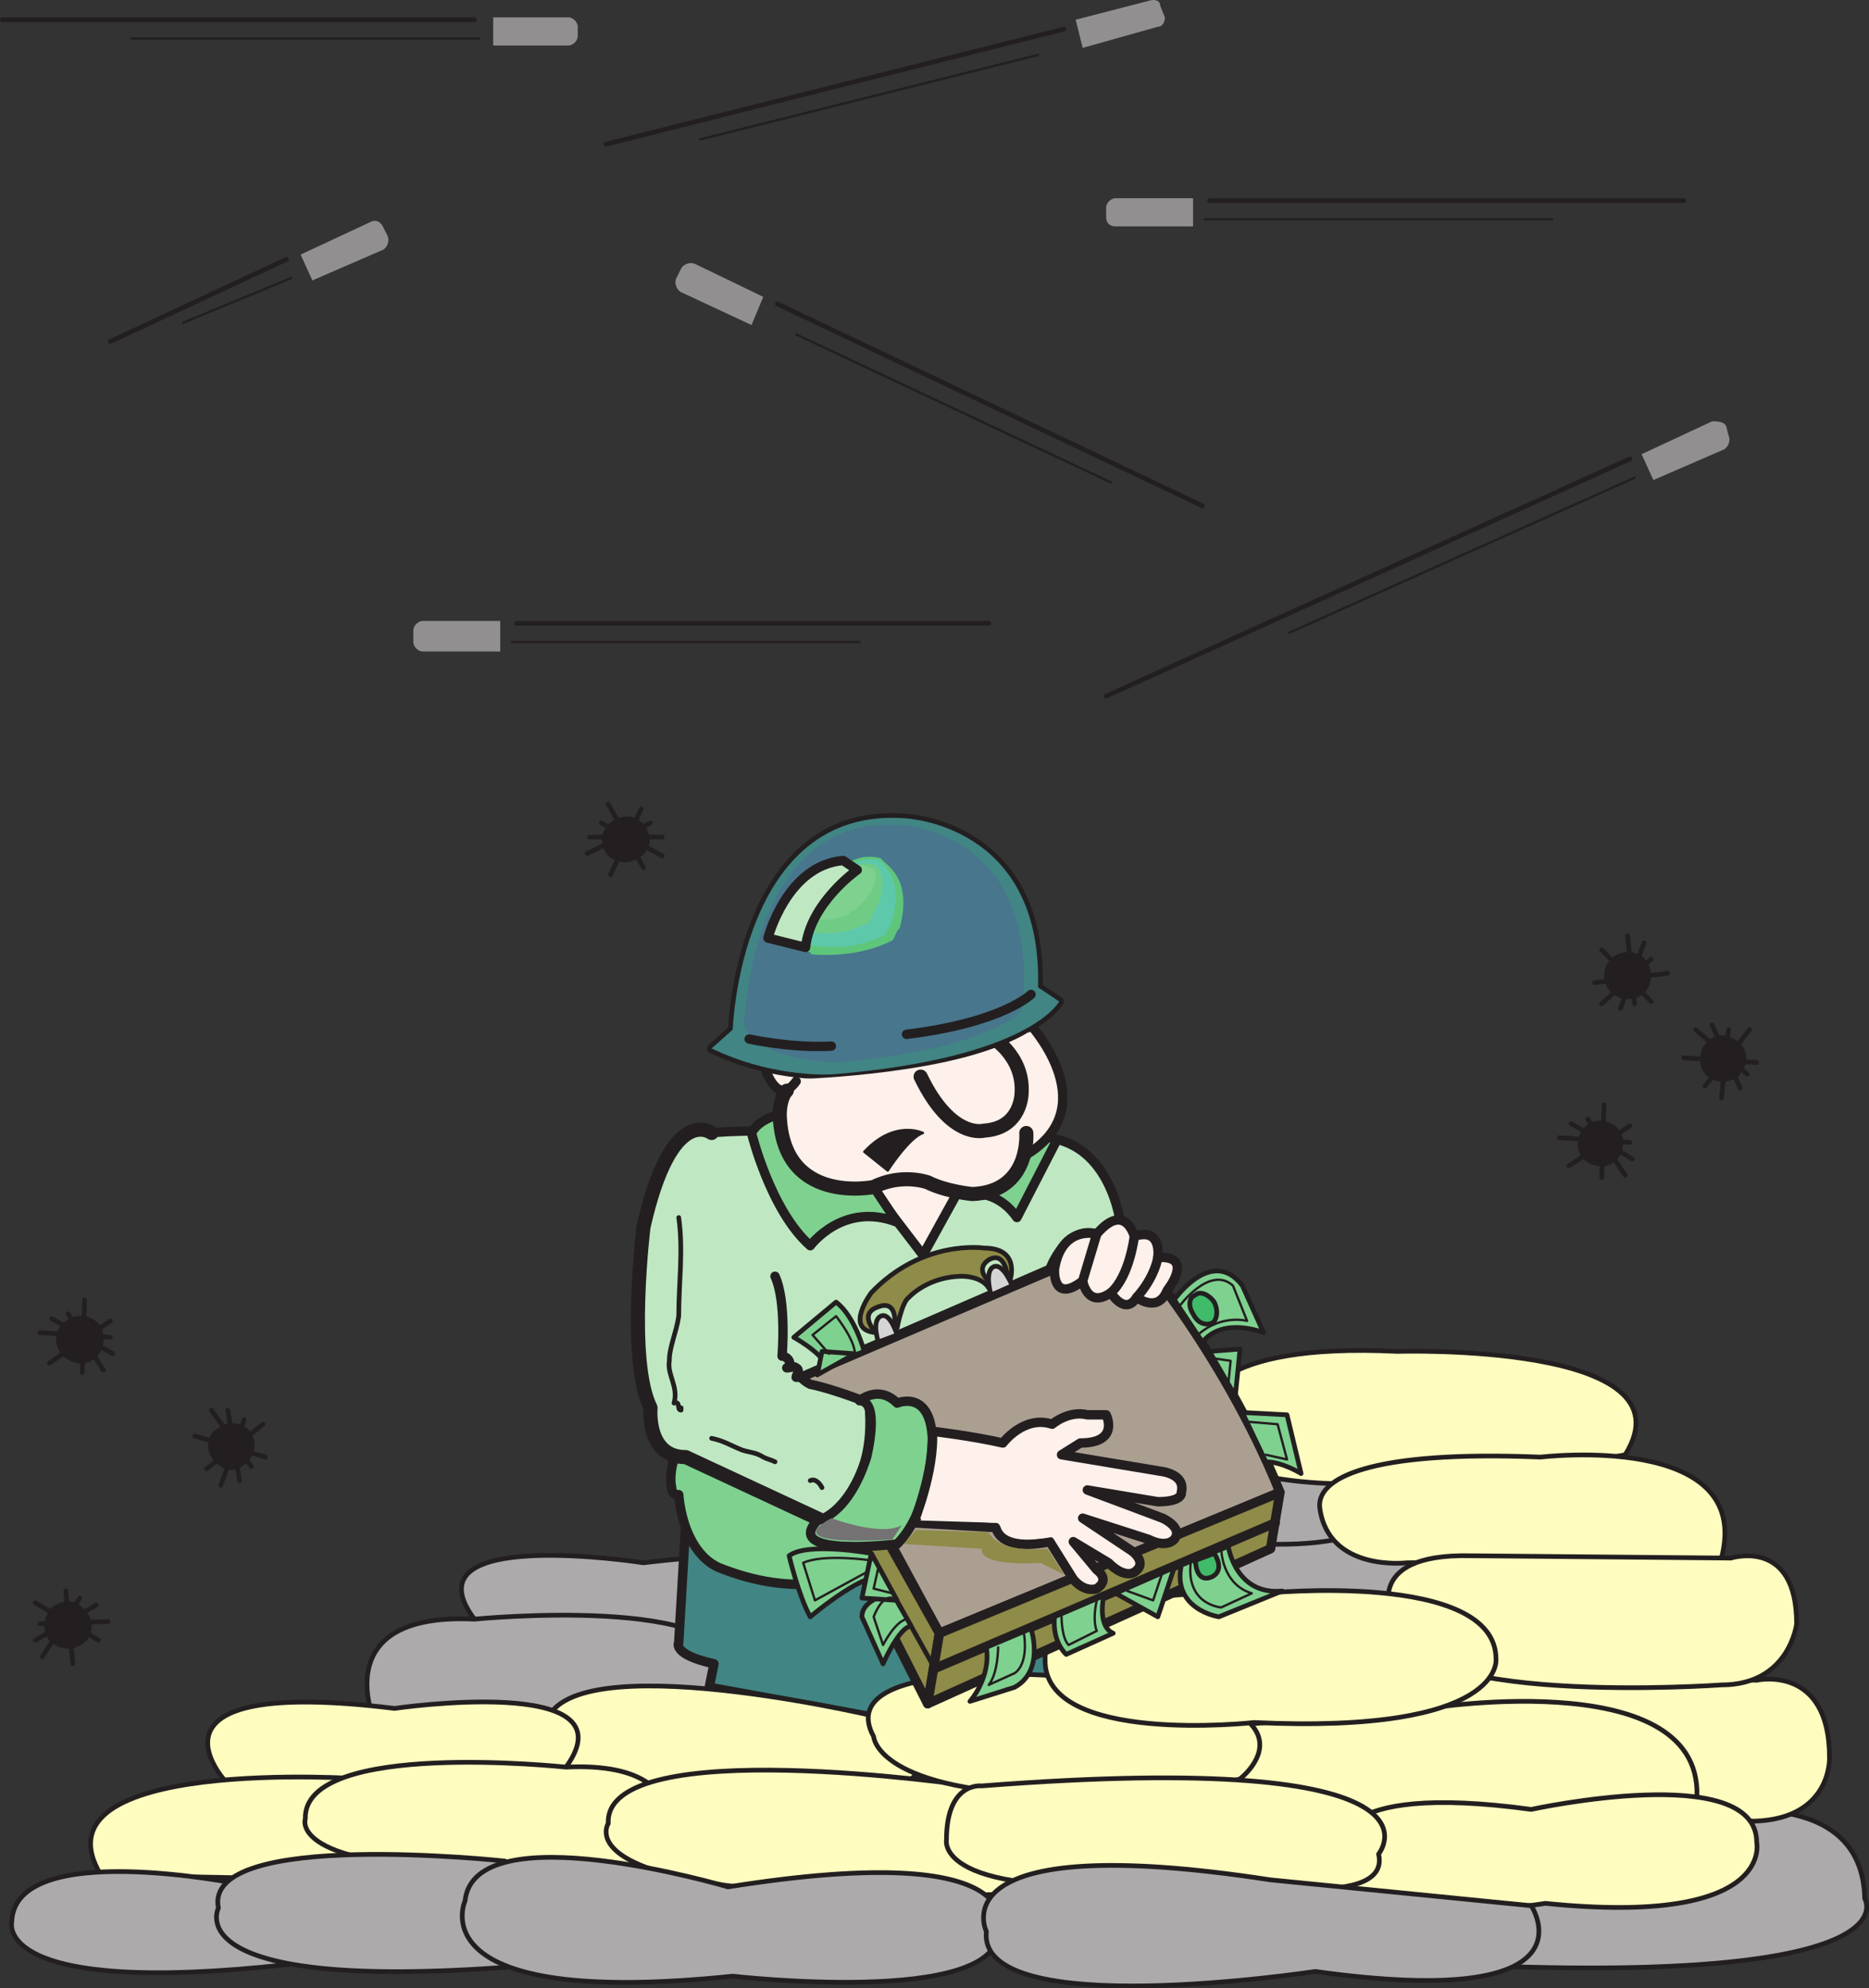 <svg xmlns="http://www.w3.org/2000/svg" width="596.863" height="634.932"><rect width="100%" height="100%" fill="#333333" stroke="none"/><path fill="#acaaaa" fill-rule="evenodd" d="M546 579.294s48.75-9.75 49.5 27c0 0 15.75 25.5-111.75 21.75 0 0-40.5-16.5 62.25-48.75"/><path fill="none" stroke="#231f20" stroke-linecap="round" stroke-linejoin="round" stroke-miterlimit="10" stroke-width="1.5" d="M546 579.294s48.75-9.75 49.5 27c0 0 15.75 25.5-111.75 21.75 0 0-40.5-16.5 62.25-48.75zm0 0"/><path fill="#acaaaa" fill-rule="evenodd" d="M259.5 521.544s31.5-33-54-22.5c0 0-76.5-12-54 18 0 0 88.5 6.75 108 4.5"/><path fill="none" stroke="#231f20" stroke-linecap="round" stroke-linejoin="round" stroke-miterlimit="10" stroke-width="1.5" d="M259.5 521.544s31.5-33-54-22.5c0 0-76.5-12-54 18 0 0 88.5 6.75 108 4.5zm0 0"/><path fill="#acaaaa" fill-rule="evenodd" d="M151.5 517.044s83.25-8.25 82.5 17.25c0 0 6.75 18-72.75 15l-42-.75s-14.25-33.75 32.25-31.5"/><path fill="none" stroke="#231f20" stroke-linecap="round" stroke-linejoin="round" stroke-miterlimit="10" stroke-width="1.5" d="M151.5 517.044s83.25-8.25 82.5 17.25c0 0 6.75 18-72.75 15l-42-.75s-14.25-33.75 32.25-31.5zm0 0"/><path fill="#418584" fill-rule="evenodd" d="m219 486.294-2.25 38.25s-2.25 3.75 11.25 6.75l-1.5 7.5 74.25 13.5 54-20.25-13.5-22.5L219 486.294"/><path fill="none" stroke="#231f20" stroke-linecap="round" stroke-linejoin="round" stroke-miterlimit="10" stroke-width="3" d="m219 486.294-2.25 38.25s-2.25 3.75 11.25 6.75l-1.5 7.5 74.25 13.5 54-20.25-13.5-22.5zm0 0"/><path fill="#7fd190" fill-rule="evenodd" d="M217.5 463.044c-3 1.5-3.75 9-3 12 0 1.5.75 2.25 2.25 2.25.75 9 4.5 19.5 12.75 23.25 11.25 4.5 23.25 6.75 36 4.5 3.75-.75 7.5-.75 11.25-1.5 6-.75-6.75-10.5-8.25-15l-51-25.5"/><path fill="none" stroke="#231f20" stroke-linecap="round" stroke-linejoin="round" stroke-miterlimit="10" stroke-width="3" d="M217.5 463.044c-3 1.5-3.75 9-3 12 0 1.5.75 2.25 2.25 2.25.75 9 4.5 19.5 12.75 23.25 11.25 4.5 23.25 6.75 36 4.5 3.75-.75 7.5-.75 11.25-1.5 6-.75-6.75-10.5-8.25-15zm0 0"/><path fill="#acaaaa" fill-rule="evenodd" d="M384 489.294s75-15 76.5 12c0 0-1.5 15-106.5 10.5l30-22.5"/><path fill="none" stroke="#231f20" stroke-linecap="round" stroke-linejoin="round" stroke-miterlimit="10" stroke-width="1.5" d="M384 489.294s75-15 76.5 12c0 0-1.5 15-106.5 10.5zm0 0"/><path fill="#acaaaa" fill-rule="evenodd" d="M374.25 457.044s67.5-2.25 68.25 24.75c0 0-.75 15-51.75 10.5l-16.5-35.25"/><path fill="none" stroke="#231f20" stroke-linecap="round" stroke-linejoin="round" stroke-miterlimit="10" stroke-width="1.5" d="M374.25 457.044s67.5-2.25 68.25 24.75c0 0-.75 15-51.75 10.5zm0 0"/><path fill="#fffcbf" fill-rule="evenodd" d="M278.25 547.794s-105.75-24.75-104.25 6c0 0 .75 23.25 66 20.25 0 0 88.5 4.5 38.25-26.25"/><path fill="none" stroke="#231f20" stroke-linecap="round" stroke-linejoin="round" stroke-miterlimit="10" stroke-width="1.5" d="M278.25 547.794s-105.75-24.75-104.25 6c0 0 .75 23.25 66 20.25 0 0 88.5 4.5 38.25-26.25zm0 0"/><path fill="#fffcbf" fill-rule="evenodd" d="M72 568.794s-31.5-33.75 54-23.25c0 0 76.5-11.25 54.75 18.75 0 0-89.25 6-108.75 4.5"/><path fill="none" stroke="#231f20" stroke-linecap="round" stroke-linejoin="round" stroke-miterlimit="10" stroke-width="1.5" d="M72 568.794s-31.5-33.75 54-23.25c0 0 76.5-11.25 54.75 18.75 0 0-89.25 6-108.75 4.5zm0 0"/><path fill="#fffcbf" fill-rule="evenodd" d="M115.5 568.044s-106.5-7.5-83.25 30.75l79.5 1.5 3.75-32.25"/><path fill="none" stroke="#231f20" stroke-linecap="round" stroke-linejoin="round" stroke-miterlimit="10" stroke-width="1.5" d="M115.5 568.044s-106.5-7.5-83.25 30.75l79.5 1.5zm0 0"/><path fill="#fffcbf" fill-rule="evenodd" d="M180.75 564.294s-84-9-83.25 16.5c0 0-6.75 18 73.5 15.75l41.25-1.5s14.25-33-31.5-30.75"/><path fill="none" stroke="#231f20" stroke-linecap="round" stroke-linejoin="round" stroke-miterlimit="10" stroke-width="1.5" d="M180.75 564.294s-84-9-83.25 16.5c0 0-6.75 18 73.5 15.75l41.25-1.5s14.25-33-31.5-30.75zm0 0"/><path fill="#acaaaa" fill-rule="evenodd" d="M77.25 601.794s-72.75-15-73.5 12c0 0-6 24 88.5 13.5l-15-25.5"/><path fill="none" stroke="#231f20" stroke-linecap="round" stroke-linejoin="round" stroke-miterlimit="10" stroke-width="1.5" d="M77.25 601.794s-72.75-15-73.5 12c0 0-6 24 88.5 13.5zm0 0"/><path fill="#acaaaa" fill-rule="evenodd" d="M161.25 594.294s-96.75-10.5-91.5 15c0 0-14.25 27 93.75 18.75l-2.25-33.75"/><path fill="none" stroke="#231f20" stroke-linecap="round" stroke-linejoin="round" stroke-miterlimit="10" stroke-width="1.5" d="M161.25 594.294s-96.75-10.5-91.5 15c0 0-14.25 27 93.75 18.75zm0 0"/><path fill="#fffcbf" fill-rule="evenodd" d="M309.75 570.294s-117-17.25-115.5 12c0 0-18 27 129.75 22.5 0 0 27-21-14.25-34.5"/><path fill="none" stroke="#231f20" stroke-linecap="round" stroke-linejoin="round" stroke-miterlimit="10" stroke-width="1.5" d="M309.75 570.294s-117-17.25-115.5 12c0 0-18 27 129.75 22.5 0 0 27-21-14.25-34.5zm0 0"/><path fill="#fffcbf" fill-rule="evenodd" d="M561 536.544s23.25-5.25 23.25 24.75c0 0 .75 19.5-24 20.25l-61.5-1.5-52.5-45.75 114.75 2.25"/><path fill="none" stroke="#231f20" stroke-linecap="round" stroke-linejoin="round" stroke-miterlimit="10" stroke-width="1.5" d="M561 536.544s23.25-5.25 23.25 24.75c0 0 .75 19.5-24 20.25l-61.5-1.5-52.5-45.75zm0 0"/><path fill="#fffcbf" fill-rule="evenodd" d="M456 545.544s93-15 85.5 32.25l-105 1.5s-74.25-11.25-40.5-28.5l60-5.25"/><path fill="none" stroke="#231f20" stroke-linecap="round" stroke-linejoin="round" stroke-miterlimit="10" stroke-width="1.5" d="M456 545.544s93-15 85.5 32.25l-105 1.5s-74.25-11.25-40.5-28.5zm0 0"/><path fill="#fffcbf" fill-rule="evenodd" d="M335.25 535.044s-69.75-5.25-56.25 19.5c0 0 .75 18 60.75 18.75 0 0 34.5 1.5 56.25-5.25 0 0 35.25-27-60.75-33"/><path fill="none" stroke="#231f20" stroke-linecap="round" stroke-linejoin="round" stroke-miterlimit="10" stroke-width="1.5" d="M335.25 535.044s-69.75-5.25-56.25 19.5c0 0 .75 18 60.75 18.75 0 0 34.5 1.5 56.25-5.25 0 0 35.25-27-60.75-33zm0 0"/><path fill="#fffcbf" fill-rule="evenodd" d="M384 448.794s1.5-20.25 62.25-17.25c0 0 95.25-3 72.75 33 0 0-147.75 29.25-135-15.75"/><path fill="none" stroke="#231f20" stroke-linecap="round" stroke-linejoin="round" stroke-miterlimit="10" stroke-width="1.5" d="M384 448.794s1.5-20.25 62.25-17.25c0 0 95.25-3 72.75 33 0 0-147.75 29.25-135-15.75zm0 0"/><path fill="#fffcbf" fill-rule="evenodd" d="M449.25 499.044s-24.75 3-27.75-17.25c-1.5-9.75 15.75-18.75 70.5-16.5 0 0 68.25-8.25 57.75 32.25l-100.5 1.5"/><path fill="none" stroke="#231f20" stroke-linecap="round" stroke-linejoin="round" stroke-miterlimit="10" stroke-width="1.5" d="M449.25 499.044s-24.75 3-27.75-17.25c-1.5-9.75 15.75-18.75 70.5-16.5 0 0 68.25-8.25 57.75 32.25zm0 0"/><path fill="#fffcbf" fill-rule="evenodd" d="M444.75 517.044s-10.5-21 24.75-20.25l83.25.75s21-6.75 21 21c0 0-2.25 19.5-24 19.5 0 0-104.25 7.5-105-21"/><path fill="none" stroke="#231f20" stroke-linecap="round" stroke-linejoin="round" stroke-miterlimit="10" stroke-width="1.5" d="M444.75 517.044s-10.5-21 24.75-20.25l83.25.75s21-6.75 21 21c0 0-2.25 19.5-24 19.5 0 0-104.25 7.5-105-21zm0 0"/><path fill="#fffcbf" fill-rule="evenodd" d="M403.5 508.794s74.25-7.5 74.25 21c0 0 3 24-77.25 20.25 0 0-67.5 7.5-66.75-20.25 0 0-3-23.25 69.75-21"/><path fill="none" stroke="#231f20" stroke-linecap="round" stroke-linejoin="round" stroke-miterlimit="10" stroke-width="1.5" d="M403.5 508.794s74.25-7.5 74.25 21c0 0 3 24-77.25 20.25 0 0-67.5 7.5-66.75-20.25 0 0-3-23.25 69.75-21zm0 0"/><path fill="#fef0ea" fill-rule="evenodd" d="m295.5 402.294 13.5-26.25h-32.25l17.25 26.25h1.5"/><path fill="#ab9f92" fill-rule="evenodd" d="m255.75 439.794 103.5-44.25s30.75 34.5 49.5 81l-108.75 45-44.25-81.75"/><path fill="none" stroke="#231f20" stroke-linecap="round" stroke-linejoin="round" stroke-miterlimit="10" stroke-width="3" d="m255.75 439.794 103.5-44.25s30.75 34.5 49.5 81l-108.75 45zm0 0"/><path fill="#8f8b48" fill-rule="evenodd" d="m296.25 544.044-25.5-50.25 12-3 17.25 30.75-3.75 22.5"/><path fill="none" stroke="#231f20" stroke-linecap="round" stroke-linejoin="round" stroke-miterlimit="10" stroke-width="3" d="m296.25 544.044-25.5-50.25 12-3 17.25 30.75zm0 0"/><path fill="#8f8b48" fill-rule="evenodd" d="m300 521.544 108.75-45-3 18-109.5 49.5 3.75-22.5"/><path fill="none" stroke="#231f20" stroke-linecap="round" stroke-linejoin="round" stroke-miterlimit="10" stroke-width="3" d="m300 521.544 108.75-45-3 18-109.5 49.5zm0 0"/><path fill="none" stroke="#231f20" stroke-linecap="round" stroke-linejoin="round" stroke-miterlimit="10" stroke-width="1.5" d="m276.75 493.794 21.75 39"/><path fill="none" stroke="#231f20" stroke-linecap="round" stroke-linejoin="round" stroke-miterlimit="10" stroke-width="3" d="m298.5 532.794 108.75-46.5"/><path fill="#bfe8c2" fill-rule="evenodd" d="m334.5 363.294-27.75 15.75-12 21.75-19.5-25.5-25.5-14.25s-18 0-22.5.75c0 0-12.75-9.75-21.75 30 0 0-5.25 42.75 2.25 57.75 0 0-1.5 15.75 11.25 15.75l43.5 20.25s18-9 15-37.5c0 0-11.25-4.5-18.75-6-1.5-.75-2.25-1.5-3-2.25l79.5-34.5s5.25-14.25 15-11.25c0 0 5.25-4.5 7.5-3.75 0 0-3-24.75-23.25-27"/><path fill="none" stroke="#231f20" stroke-linecap="round" stroke-linejoin="round" stroke-miterlimit="10" stroke-width="3" d="m334.5 363.294-27.75 15.75-12 21.75-19.5-25.5-25.5-14.25s-18 0-22.5.75c0 0-12.75-9.75-21.75 30 0 0-5.25 42.75 2.25 57.75 0 0-1.5 15.75 11.25 15.75l43.5 20.25s18-9 15-37.5c0 0-11.25-4.5-18.75-6-1.5-.75-2.25-1.5-3-2.25l79.5-34.5s5.25-14.25 15-11.25c0 0 5.25-4.5 7.5-3.75 0 0-3-24.75-23.25-27zm0 0"/><path fill="none" stroke="#231f20" stroke-linecap="round" stroke-linejoin="round" stroke-miterlimit="10" stroke-width="3" d="M247.5 407.544c3.75 8.25 2.25 25.5 2.25 25.5 1.5 0 3.75 2.25 1.5 3.75 1.5 0 2.25-.75 3 0 1.5.75 0 2.25 0 3h.75"/><path fill="#7fd190" fill-rule="evenodd" d="M249 355.794s-6.75 1.5-9 6c0 0 6 24.75 18.75 36 0 0 10.5-14.25 27.75-7.5l-7.5-11.25-30-23.25"/><path fill="none" stroke="#231f20" stroke-linecap="round" stroke-linejoin="round" stroke-miterlimit="10" stroke-width="3" d="M249 355.794s-6.75 1.5-9 6c0 0 6 24.75 18.75 36 0 0 10.5-14.25 27.75-7.5l-7.5-11.25zm0 0"/><path fill="none" stroke="#231f20" stroke-linecap="round" stroke-linejoin="round" stroke-miterlimit="10" stroke-width="1.5" d="M216.75 388.794c1.5 10.5 0 21 0 31.5-.75 5.25-3 9.75-3 14.25-.75 4.5 3 8.25 1.5 13.5 2.25-.75.75 2.25 2.25 2.25v-.75m9.75 9.75c3.75.75 6 2.25 9.75 3.75 2.25.75 4.5.75 6.75 2.25 1.5.75 2.25.75 3.75 1.5m11.25 6c1.5-.75 3 .75 3.75 2.25"/><path fill="none" stroke="#231f20" stroke-linecap="round" stroke-linejoin="round" stroke-miterlimit="10" stroke-width="4.5" d="M227.25 361.794s-12.75-9.75-21.75 30c0 0-5.25 42.75 2.25 57.75 0 0-1.5 15.75 11.25 15.75l43.5 20.25"/><path fill="#7fd190" fill-rule="evenodd" d="M274.5 447.294s6-5.25 12 .75c0 0 10.5-4.5 11.25 11.25 0 0 0 22.5-11.25 33.75 0 0-36.75 4.5-25.5-7.5 0 0 9.75-1.5 15.75-20.25 0 0 4.5-18-2.25-18"/><path fill="none" stroke="#231f20" stroke-linecap="round" stroke-linejoin="round" stroke-miterlimit="10" stroke-width="3" d="M274.5 447.294s6-5.25 12 .75c0 0 10.5-4.5 11.25 11.25 0 0 0 22.5-11.25 33.75 0 0-36.75 4.5-25.5-7.5 0 0 9.75-1.5 15.75-20.25 0 0 4.5-18-2.25-18zm0 0"/><path fill="#fef0ea" fill-rule="evenodd" d="M372.75 412.044s9-11.25-3-10.5c0 0 1.5-9.75-7.5-6.75 0 0-3-11.25-12-.75 0 0-11.25-3-13.5 11.25 0 0-.75 11.25 9 3.75 0 0 1.5 9 9 3.75 0 0 4.5 7.5 8.25 1.5 0 0 6.75 5.25 9.75-2.25"/><path fill="none" stroke="#231f20" stroke-linecap="round" stroke-linejoin="round" stroke-miterlimit="10" stroke-width="3" d="M372.75 412.044s9-11.25-3-10.5c0 0 1.5-9.75-7.5-6.75 0 0-3-11.25-12-.75 0 0-11.25-3-13.5 11.25 0 0-.75 11.25 9 3.75 0 0 1.5 9 9 3.75 0 0 4.5 7.5 8.25 1.5 0 0 6.75 5.25 9.75-2.25zm-22.5-18-4.5 15"/><path fill="none" stroke="#231f20" stroke-linecap="round" stroke-linejoin="round" stroke-miterlimit="10" stroke-width="3" d="M362.25 394.794s-1.5 12.75-7.5 18m15-11.25s-.75 6-6.75 12.75"/><path fill="#fef0ea" fill-rule="evenodd" d="m339 464.544 31.5 5.25s8.25.75 6.75 6.75c0 0 .75 3-7.5 3l-22.5-3.75 24 9s6.75 3 3.75 6.75c0 0-2.25 3-8.25 0l-21-6.75 15.75 10.5s5.25 3.75.75 6.75c0 0-3 2.25-8.25-3l-11.25-6.75 7.5 9s4.5 3 0 6c0 0-3.75 1.5-7.5-3l-7.5-12s-15 3.75-17.25-4.5l-26.25-1.5s6.75-16.5 6-29.25c0 0 12.75 1.5 22.5 3.75 0 0 6.75-9 15.75-6 0 0 5.25-4.5 11.25-3h6s4.5 9-8.25 9l-6 3.75"/><path fill="none" stroke="#231f20" stroke-linecap="round" stroke-linejoin="round" stroke-miterlimit="10" stroke-width="3" d="m339 464.544 31.5 5.25s8.25.75 6.75 6.75c0 0 .75 3-7.5 3l-22.5-3.75 24 9s6.75 3 3.75 6.75c0 0-2.25 3-8.25 0l-21-6.75 15.75 10.5s5.25 3.75.75 6.75c0 0-3 2.25-8.25-3l-11.25-6.75 7.5 9s4.5 3 0 6c0 0-3.75 1.5-7.5-3l-7.5-12s-15 3.75-17.25-4.5l-26.25-1.5s6.75-16.5 6-29.25c0 0 12.75 1.5 22.5 3.75 0 0 6.75-9 15.75-6 0 0 5.25-4.5 11.25-3h6s4.5 9-8.25 9zm0 0"/><path fill="#7fd190" fill-rule="evenodd" d="M312.75 381.294s6.75 0 12 7.5l12.75-24.75s-.75-.75-3-.75l-21.75 18"/><path fill="none" stroke="#231f20" stroke-linecap="round" stroke-linejoin="round" stroke-miterlimit="10" stroke-width="3" d="M312.75 381.294s6.75 0 12 7.5l12.75-24.75s-.75-.75-3-.75zm0 0"/><path fill="#fef0ea" fill-rule="evenodd" d="M328.5 326.544s24.75 25.5 0 42c0 0-9.75 21.75-30.75 9.75 0 0-4.5-3.75-13.5-.75 0 0-32.25 10.5-34.5-19.5 0 0-.75-7.5 1.5-9.75 0 0-4.5 0-6.75-6.75l84-15"/><path fill="none" stroke="#231f20" stroke-linecap="round" stroke-linejoin="round" stroke-miterlimit="10" stroke-width="3" d="M328.5 326.544s24 25.5.75 41.25"/><path fill="none" stroke="#231f20" stroke-linecap="round" stroke-linejoin="round" stroke-miterlimit="10" stroke-width="4.5" d="M327.75 361.794s1.5 18.75-17.25 19.5c0 0-8.25-.75-14.25-3.75 0 0-8.25-3-17.25 1.5 0 0-29.25 6-30-23.25 0 0 0-5.25 2.25-7.5"/><path fill="none" stroke="#231f20" stroke-linecap="round" stroke-linejoin="round" stroke-miterlimit="10" stroke-width="3" d="M244.5 341.544s3.75 12 9.75 3.75"/><path fill="#231f20" fill-rule="evenodd" d="M294.75 361.794s-9-4.5-18.75 6l7.5 6s6.75-10.5 11.25-12"/><path fill="none" stroke="#231f20" stroke-linecap="round" stroke-linejoin="round" stroke-miterlimit="10" stroke-width=".75" d="M294.75 361.794s-9-4.5-18.75 6l7.5 6s6.75-10.5 11.25-12zm0 0"/><path fill="none" stroke="#231f20" stroke-linecap="round" stroke-linejoin="round" stroke-miterlimit="10" stroke-width="3" d="m331.5 315.294 6.75 4.5s-9 18-72 23.25c0 0-18.75 1.5-39-8.25l6.75-6s2.25-71.25 54.75-67.5c0 0 44.25 1.5 42.75 54zm0 0"/><path fill="#8f8b48" fill-rule="evenodd" d="M279.75 425.544s-6-6 .75-8.25c6-2.25 5.25 5.25 5.25 5.25l.75 1.5s1.5-8.25 3.75-9.75c0 0 6-6.75 17.25-6.75 0 0 6 0 8.25 3.75v-2.25s-4.5-3.75 0-6.75c5.25-3 6 5.25 6 5.25l.75 1.5s3.75-10.5-8.25-10.5c0 0-19.5-3-36 14.25 0 0-9 12 1.5 12.75"/><path fill="none" stroke="#231f20" stroke-linecap="round" stroke-linejoin="round" stroke-miterlimit="10" stroke-width="1.5" d="M279.75 425.544s-6-6 .75-8.25c6-2.25 5.25 5.25 5.25 5.25l.75 1.5s1.5-8.25 3.75-9.75c0 0 6-6.75 17.25-6.75 0 0 6 0 8.25 3.75v-2.25s-4.5-3.75 0-6.75c5.25-3 6 5.25 6 5.25l.75 1.5s3.75-10.5-8.25-10.5c0 0-19.5-3-36 14.25 0 0-9 12 1.5 12.75zm0 0"/><path fill="#d6d5d5" fill-rule="evenodd" d="M280.5 428.544s-2.25-6.75.75-8.25 5.25 6 5.25 6l-6 2.25"/><path fill="none" stroke="#231f20" stroke-linecap="round" stroke-linejoin="round" stroke-miterlimit="10" stroke-width="1.5" d="M280.5 428.544s-2.25-6.75.75-8.25 5.25 6 5.25 6zm0 0"/><path fill="#d6d5d5" fill-rule="evenodd" d="M316.5 413.544s-2.25-7.5.75-9 6 6 6 6l-6.75 3"/><path fill="none" stroke="#231f20" stroke-linecap="round" stroke-linejoin="round" stroke-miterlimit="10" stroke-width="1.5" d="M316.5 413.544s-2.25-7.5.75-9 6 6 6 6zm0 0"/><path fill="#7fd190" fill-rule="evenodd" d="M375 415.044s12-17.25 21.75-4.5l6.75 15s-12.75-5.25-19.5 3l-9-13.5"/><path fill="none" stroke="#231f20" stroke-linecap="round" stroke-linejoin="round" stroke-miterlimit="10" stroke-width="1.5" d="M375 415.044s12-17.25 21.75-4.5l6.75 15s-12.75-5.25-19.5 3zm0 0"/><path fill="#7fd190" fill-rule="evenodd" stroke="#231f20" stroke-linecap="round" stroke-linejoin="round" stroke-miterlimit="10" stroke-width="1.5" d="m386.25 431.544 9.75-.75-1.5 15zm0 0"/><path fill="#7fd190" fill-rule="evenodd" d="m396.75 451.044 14.25.75 4.5 18.75s-6-3.75-11.25-3.75l-7.5-15.75"/><path fill="none" stroke="#231f20" stroke-linecap="round" stroke-linejoin="round" stroke-miterlimit="10" stroke-width="1.5" d="m396.75 451.044 14.25.75 4.5 18.75s-6-3.75-11.25-3.75zm0 0"/><path fill="#7fd190" fill-rule="evenodd" d="M392.25 493.794s2.25 15.75 17.25 14.25l-20.25 8.25s-15-2.25-12-16.5l15-6"/><path fill="none" stroke="#231f20" stroke-linecap="round" stroke-linejoin="round" stroke-miterlimit="10" stroke-width="1.5" d="M392.25 493.794s2.25 15.75 17.25 14.25l-20.25 8.25s-15-2.25-12-16.5zm0 0"/><path fill="#7fd190" fill-rule="evenodd" stroke="#231f20" stroke-linecap="round" stroke-linejoin="round" stroke-miterlimit="10" stroke-width="1.5" d="m375 500.544-5.25 15.75-13.5-7.5zm0 0"/><path fill="#7fd190" fill-rule="evenodd" d="M352.5 509.544s-2.25 9.75 3 12l-15 6.75s-4.5-3.75-3.75-12l15.75-6.75"/><path fill="none" stroke="#231f20" stroke-linecap="round" stroke-linejoin="round" stroke-miterlimit="10" stroke-width="1.5" d="M352.5 509.544s-2.25 9.75 3 12l-15 6.75s-4.5-3.75-3.75-12zm0 0"/><path fill="#7fd190" fill-rule="evenodd" d="M329.25 520.044s4.5 13.5-5.25 18.75l-14.25 4.5s6.75-7.5 5.25-17.25l14.25-6"/><path fill="none" stroke="#231f20" stroke-linecap="round" stroke-linejoin="round" stroke-miterlimit="10" stroke-width="1.5" d="M329.25 520.044s4.5 13.5-5.25 18.75l-14.25 4.5s6.75-7.5 5.25-17.25zm0 0"/><path fill="#7fd190" fill-rule="evenodd" d="M278.25 496.044s-20.25-3.75-26.25.75c0 0 3 12.75 6.75 19.5 0 0 19.5-16.5 24-12l-4.5-8.25"/><path fill="none" stroke="#231f20" stroke-linecap="round" stroke-linejoin="round" stroke-miterlimit="10" stroke-width="1.5" d="M278.25 496.044s-20.25-3.75-26.25.75c0 0 3 12.75 6.75 19.5 0 0 19.5-16.5 24-12zm0 0"/><path fill="#7fd190" fill-rule="evenodd" d="M285 508.794s-9.75 1.5-9.75 7.5l6.75 15s5.25-12 9-12l-6-10.5"/><path fill="none" stroke="#231f20" stroke-linecap="round" stroke-linejoin="round" stroke-miterlimit="10" stroke-width="1.5" d="M285 508.794s-9.75 1.5-9.75 7.5l6.75 15s5.25-12 9-12zm0 0"/><path fill="#7fd190" fill-rule="evenodd" stroke="#231f20" stroke-linecap="round" stroke-linejoin="round" stroke-miterlimit="10" stroke-width="1.5" d="m278.25 496.044-3 14.25 11.25.75zm0 0"/><path fill="#7fd190" fill-rule="evenodd" d="m267 415.794-13.5 11.25s8.25 4.5 10.5 9l12-4.5s-3-11.25-9-15.75"/><path fill="none" stroke="#231f20" stroke-linecap="round" stroke-linejoin="round" stroke-miterlimit="10" stroke-width="1.5" d="m267 415.794-13.5 11.25s8.25 4.5 10.5 9l12-4.5s-3-11.25-9-15.75zm0 0"/><path fill="#7fd190" fill-rule="evenodd" stroke="#231f20" stroke-linecap="round" stroke-linejoin="round" stroke-miterlimit="10" stroke-width="1.5" d="m273 432.294-10.5-.75-1.5 7.5zm0 0"/><path fill="#3fbb6a" fill-rule="evenodd" d="M387 422.544c1.5-.75 2.25-3.75.75-6.75-1.5-2.25-4.5-3.75-6-2.25-2.25.75-2.25 3.75-.75 6 1.5 3 3.75 3.75 6 3"/><path fill="none" stroke="#231f20" stroke-linecap="round" stroke-linejoin="round" stroke-miterlimit="10" stroke-width="1.5" d="M387 422.544c1.5-.75 2.25-3.75.75-6.75-1.5-2.25-4.5-3.75-6-2.25-2.25.75-2.25 3.75-.75 6 1.5 3 3.75 3.75 6 3zm0 0"/><path fill="none" stroke="#231f20" stroke-linecap="round" stroke-linejoin="round" stroke-miterlimit="10" stroke-width=".75" d="m399 454.044 9 .75 3 11.25-6.75-1.5m-16.5-30.75 5.25.75-.75 7.5-15.75-24.75s9.75-13.5 17.25-6.75l4.5 11.25s-8.25-2.25-15.75 4.5m7.5 68.25s0 11.25 9.75 14.25l-9.75 4.5s-11.25-.75-9.75-14.25M339 516.294s0 6.75 2.25 9l9-4.5s-1.5-3 0-9.75m9.75-3 8.25 3 3-9m-52.5 24s0 8.25-3 12l8.25-3.75s4.5-2.25 3-12.75m-62.25-89.25-5.25-6 7.5-6s6 7.5 6 12m5.25 66s-15-2.25-21.75.75l3.75 12 16.5-9m3.75-1.5-1.5 6.75 6 1.5m0 1.5s-3-1.5-6 6l3 9s3.75-7.5 7.5-8.25"/><path fill="#3fbb6a" fill-rule="evenodd" d="M387.75 496.044s3.75 5.25-.75 7.5c-5.25 2.25-5.25-5.25-5.25-5.25l6-2.25"/><path fill="none" stroke="#231f20" stroke-linecap="round" stroke-linejoin="round" stroke-miterlimit="10" stroke-width="1.5" d="M387.75 496.044s3.75 5.25-.75 7.5c-5.25 2.25-5.25-5.25-5.25-5.25zm0 0"/><path fill="#fffcbf" fill-rule="evenodd" d="M489 577.794s72-15.75 72 10.5c0 0 6 27-67.5 19.5 0 0-72 12-65.25-17.25 0 0-5.25-21.75 60.75-12.75"/><path fill="none" stroke="#231f20" stroke-linecap="round" stroke-linejoin="round" stroke-miterlimit="10" stroke-width="1.5" d="M489 577.794s72-15.75 72 10.5c0 0 6 27-67.5 19.5 0 0-72 12-65.25-17.25 0 0-5.25-21.75 60.75-12.75zm0 0"/><path fill="#fffcbf" fill-rule="evenodd" d="M313.5 570.294s-11.25-1.5-11.25 17.25c0 0-4.5 21.75 84 12 0 0 58.5 12 54-7.5 0 0 27.75-33.75-126.75-21.75"/><path fill="none" stroke="#231f20" stroke-linecap="round" stroke-linejoin="round" stroke-miterlimit="10" stroke-width="1.5" d="M313.5 570.294s-11.25-1.5-11.25 17.25c0 0-4.5 21.75 84 12 0 0 58.5 12 54-7.5 0 0 27.75-33.75-126.75-21.75zm0 0"/><path fill="#acaaaa" fill-rule="evenodd" d="M234 631.044s84.75 9.75 84.75-14.25c0 0 12.75-30-86.25-14.25 0 0-81-24-84 4.5 0 0-15.75 34.5 85.5 24"/><path fill="none" stroke="#231f20" stroke-linecap="round" stroke-linejoin="round" stroke-miterlimit="10" stroke-width="1.5" d="M234 631.044s84.75 9.75 84.75-14.25c0 0 12.75-30-86.25-14.25 0 0-81-24-84 4.5 0 0-15.75 34.5 85.5 24zm0 0"/><path fill="#acaaaa" fill-rule="evenodd" d="M489 608.544s22.5 33.75-69 21c0 0-108 16.5-105-12.75 0 0-16.5-33 90.75-16.5l83.25 8.25"/><path fill="none" stroke="#231f20" stroke-linecap="round" stroke-linejoin="round" stroke-miterlimit="10" stroke-width="1.5" d="M489 608.544s22.5 33.75-69 21c0 0-108 16.5-105-12.75 0 0-16.5-33 90.75-16.5zm0 0"/><path fill="#231f20" fill-rule="evenodd" d="M519.75 319.044c4.5 0 7.5-3 7.5-7.5s-3-7.5-7.5-7.5c-3.75 0-7.5 3-7.5 7.5s3.75 7.5 7.5 7.5"/><path fill="none" stroke="#231f20" stroke-linecap="round" stroke-linejoin="round" stroke-miterlimit="10" stroke-width="1.5" d="m511.5 303.294 15.75 16.5m-2.25-18.75-7.5 21m-8.25-8.25 23.25-3m-12.75-12 2.25 21.75m5.25-14.25-15.75 14.25"/><path fill="#231f20" fill-rule="evenodd" d="M555 343.794c3-3 3.75-7.5.75-10.5s-7.5-3.75-10.5-.75-3 7.5-.75 10.5c3 3 7.5 3 10.5.75"/><path fill="none" stroke="#231f20" stroke-linecap="round" stroke-linejoin="round" stroke-miterlimit="10" stroke-width="1.5" d="m537.75 337.794 23.25 1.5m-14.25-12 9 20.25m-11.25-.75 14.25-18m-17.25 0 16.5 14.25m-6-14.25-2.25 21.75"/><path fill="#231f20" fill-rule="evenodd" d="M518.25 366.294c.75-3.75-1.5-7.5-6-8.25-3.75-.75-7.5 1.5-8.25 6-.75 3.75 1.5 7.5 6 8.25 3.75.75 7.5-1.5 8.25-6"/><path fill="none" stroke="#231f20" stroke-linecap="round" stroke-linejoin="round" stroke-miterlimit="10" stroke-width="1.5" d="m501 372.294 19.5-12.75m-18.75-.75 19.5 11.25m-9.75 6 .75-23.25m-14.25 10.5 22.5 1.5m-13.5-7.5 12 18"/><path fill="#231f20" fill-rule="evenodd" d="M33 429.294c.75-4.5-1.5-8.25-6-9-3.75-.75-8.25 2.25-9 6-.75 4.5 2.25 8.25 6.75 9 3.75.75 7.5-2.25 8.25-6"/><path fill="none" stroke="#231f20" stroke-linecap="round" stroke-linejoin="round" stroke-miterlimit="10" stroke-width="1.5" d="m15.75 435.294 19.5-13.5m-18.75-.75 19.5 11.25m-9.75 6 .75-23.25m-14.25 10.5 22.5 1.5m-13.5-7.5 11.25 18"/><path fill="#231f20" fill-rule="evenodd" d="M77.25 468.294c3.75-2.25 5.25-6.75 3-10.5-1.5-3-6.75-4.5-9.75-2.25-3.75 1.5-5.25 6-3 9.75s6.75 5.25 9.75 3"/><path fill="none" stroke="#231f20" stroke-linecap="round" stroke-linejoin="round" stroke-miterlimit="10" stroke-width="1.5" d="m62.25 458.544 22.5 6.75m-12-15 3.75 22.5m-10.5-3.75 18-14.25m-16.5-4.5 12.75 18m-2.25-15-7.5 21"/><path fill="#231f20" fill-rule="evenodd" d="M26.25 513.294c-3-3-7.5-2.25-10.5.75-2.25 3.75-2.25 8.25.75 10.5 3.75 3 8.25 2.25 11.25-.75 2.25-3 2.25-7.5-1.5-10.5"/><path fill="none" stroke="#231f20" stroke-linecap="round" stroke-linejoin="round" stroke-miterlimit="10" stroke-width="1.5" d="M23.25 531.294 21 508.044m-9.75 15.75 19.5-11.25m.75 11.25-20.25-12m2.25 17.25 12-18.75m-12.75 8.25 21.75-.75"/><path fill="#231f20" fill-rule="evenodd" d="M207 265.794c-1.5-4.5-6-6-9.75-4.5s-6 5.25-4.5 9.75c1.5 3.75 6 5.25 9.75 3.75s6-5.25 4.5-9"/><path fill="none" stroke="#231f20" stroke-linecap="round" stroke-linejoin="round" stroke-miterlimit="10" stroke-width="1.5" d="m195 279.294 9.75-21m-16.5 9h23.25m-6 9.75-11.25-20.25m-6.75 15.75 20.25-9.75m-15.75 0 19.5 10.5"/><path fill="#918f90" fill-rule="evenodd" d="M159.75 208.044H135c-1.5 0-3-1.5-3-3v-3.75c0-1.5 1.5-3 3-3h24.75v9.75"/><path fill="none" stroke="#231f20" stroke-linecap="round" stroke-linejoin="round" stroke-miterlimit="10" stroke-width="1.5" d="M165 199.044h150.75"/><path fill="none" stroke="#231f20" stroke-linecap="round" stroke-linejoin="round" stroke-miterlimit="10" stroke-width=".75" d="M163.5 205.044h111"/><path fill="#918f90" fill-rule="evenodd" d="m240 103.794-22.5-10.5c-1.5-.75-2.25-3-1.5-4.5l1.5-3c.75-1.5 3-2.25 4.5-1.5l21.75 10.5-3.75 9"/><path fill="none" stroke="#231f20" stroke-linecap="round" stroke-linejoin="round" stroke-miterlimit="10" stroke-width="1.5" d="m384 161.544-135.75-64.5"/><path fill="none" stroke="#231f20" stroke-linecap="round" stroke-linejoin="round" stroke-miterlimit="10" stroke-width=".75" d="m354.75 154.044-100.5-47.25"/><path fill="none" stroke="#231f20" stroke-linecap="round" stroke-linejoin="round" stroke-miterlimit="10" stroke-width="1.5" d="m193.5 46.044 146.25-36.75"/><path fill="none" stroke="#231f20" stroke-linecap="round" stroke-linejoin="round" stroke-miterlimit="10" stroke-width=".75" d="m223.5 44.544 108-27"/><path fill="#918f90" fill-rule="evenodd" d="M381 72.294h-24.75c-1.5 0-3-.75-3-3v-3c0-1.5 1.5-3 3-3H381v9"/><path fill="none" stroke="#231f20" stroke-linecap="round" stroke-linejoin="round" stroke-miterlimit="10" stroke-width="1.5" d="M386.25 64.044h151.5"/><path fill="none" stroke="#231f20" stroke-linecap="round" stroke-linejoin="round" stroke-miterlimit="10" stroke-width=".75" d="M384.75 70.044h111"/><path fill="#918f90" fill-rule="evenodd" d="m528 153.294 22.5-9.75c1.5-.75 2.25-3 1.5-4.5l-.75-3c-.75-1.5-3-1.5-4.5-1.5l-22.5 10.5 3.75 8.25"/><path fill="none" stroke="#231f20" stroke-linecap="round" stroke-linejoin="round" stroke-miterlimit="10" stroke-width="1.5" d="m353.25 222.294 167.25-75.75"/><path fill="none" stroke="#231f20" stroke-linecap="round" stroke-linejoin="round" stroke-miterlimit="10" stroke-width=".75" d="m411.75 202.044 110.25-49.5"/><path fill="#918f90" fill-rule="evenodd" d="M157.5 14.544h24c1.5 0 3-1.5 3-3v-3c0-1.5-1.5-3-3-3h-24v9"/><path fill="none" stroke="#231f20" stroke-linecap="round" stroke-linejoin="round" stroke-miterlimit="10" stroke-width="1.5" d="M151.5 6.294H.75"/><path fill="none" stroke="#231f20" stroke-linecap="round" stroke-linejoin="round" stroke-miterlimit="10" stroke-width=".75" d="M153 12.294H42"/><path fill="#918f90" fill-rule="evenodd" d="m99.75 89.544 22.5-9.75c1.5-.75 2.25-3 1.5-4.5l-1.5-3c-.75-1.5-2.25-2.25-3.75-1.5L96 81.294l3.75 8.25"/><path fill="none" stroke="#231f20" stroke-linecap="round" stroke-linejoin="round" stroke-miterlimit="10" stroke-width="1.5" d="m35.25 109.044 56.25-26.25"/><path fill="none" stroke="#231f20" stroke-linecap="round" stroke-linejoin="round" stroke-miterlimit="10" stroke-width=".75" d="M58.5 103.044 93 88.794"/><path fill="#918f90" fill-rule="evenodd" d="m345.75 15.294 24-6.75c1.5 0 2.25-1.5 2.25-3l-1.5-3.75c0-1.5-1.5-2.25-3.75-1.5l-23.25 6 2.25 9"/><path fill="#fef0ea" fill-rule="evenodd" d="M255.75 344.544s51.75-1.5 72.75-15c0 0-9.75 24-72.75 15"/><path fill="none" stroke="#231f20" stroke-linecap="round" stroke-linejoin="round" stroke-miterlimit="10" stroke-width="4.5" d="M316.5 331.044s10.5 6 9.75 18c0 0 0 11.25-12 12 0 0-10.5 3-20.25-17.25"/><path fill="#418584" fill-rule="evenodd" d="m331.5 315.294 6.75 4.5s-9 18-72 23.25c0 0-18.75 1.5-39-8.25l6.75-6s2.25-71.25 54.75-67.5c0 0 44.25 1.5 42.75 54"/><path fill="#418584" fill-rule="evenodd" d="M267 342.294c36.75-3.75 53.25-10.5 60.75-16.5l.75-.75c.75-1.5.75-9.75.75-9.75 1.5-51-40.5-52.5-40.5-52.5-50.25-4.5-52.5 65.25-52.5 65.25s0 11.25 29.25 13.5l1.5.75"/><path fill="#48768d" fill-rule="evenodd" d="M327 313.794c.75-48.75-39-50.25-39-50.25-48-4.5-50.25 62.25-50.25 62.25-.75 0-.75 11.25 27.75 13.5h1.5c34.5-3 50.25-9.75 57.75-15l.75-.75c1.5-1.5 1.5-9.75 1.5-9.75"/><path fill="#48768d" fill-rule="evenodd" d="M324 313.044c1.5-46.5-36-48.75-36.75-48.75-45-3.75-48 58.5-48.75 59.25 0 0-.75 10.5 26.25 13.5h1.5c33-3 48-9 55.5-14.25l.75-.75c1.5-1.5 1.5-9 1.5-9"/><path fill="#48768d" fill-rule="evenodd" d="M321 311.544c1.5-44.25-33.75-46.5-33.75-46.5-43.5-3.75-46.5 56.25-47.25 56.25-.75.75-1.5 10.5 24.75 12.75h.75c31.5-2.25 46.5-8.25 54-12.75v-.75c1.5-1.5 1.5-9 1.5-9"/><path fill="#48768d" fill-rule="evenodd" d="M318 310.044c2.25-41.25-31.5-43.5-31.5-44.25-41.25-3.75-43.5 52.5-45 53.25s-1.5 9.75 22.5 12.75h1.5c29.25-2.25 43.5-7.5 51-12v-.75c1.5-1.5 1.5-9 1.5-9"/><path fill="#48768d" fill-rule="evenodd" d="M315 309.294c2.25-39.75-28.5-42-28.5-42.75-39-3.75-42 49.5-43.5 50.25s-2.25 9.75 20.25 12l1.5.75c27.75-2.25 41.25-7.5 48.75-12v-.75c1.5-1.5 1.5-7.5 1.5-7.5"/><path fill="#48768d" fill-rule="evenodd" d="M312.75 307.794c2.25-37.5-27-39.75-27-40.5-36.75-3.75-39.75 45.75-41.25 47.25-2.25.75-3 9.75 18.75 12 0 0 .75 0 .75.75 26.25-2.25 39.75-6.75 46.5-11.25 0 0 0-.75.75-.75.75-1.5.75-7.5 1.5-7.5"/><path fill="#48768d" fill-rule="evenodd" d="M309.75 306.294c2.25-34.5-24-37.5-24.75-38.25-33.75-3.75-37.5 42.75-39 44.25-2.25.75-3.75 9.75 16.5 12h1.5c24-1.5 36.75-6 43.5-9.75l.75-.75c.75-1.5.75-6.75 1.5-7.5"/><path fill="#48768d" fill-rule="evenodd" d="M306.75 305.544c3-33-21.75-36-21.75-36.75-32.25-3.75-35.25 39.75-38.25 40.5-2.25 1.5-3.75 9.75 15.75 12.75h.75c23.25-.75 35.25-5.25 41.25-9.75h.75c.75-1.5 1.5-6.75 1.5-6.75"/><path fill="#48768d" fill-rule="evenodd" d="M304.5 304.044c2.25-30.75-19.5-33-20.25-34.5-29.25-3.75-33 36-36 37.5-2.25 1.5-4.5 9.75 13.5 12.75h.75c21.75-.75 33-5.25 39.75-9v-.75c1.5-.75 1.5-6 2.25-6"/><path fill="#48768d" fill-rule="evenodd" d="M301.5 303.294c3-28.5-17.25-31.5-18-33-27-3.75-30.75 33-33.75 34.5s-4.5 9.75 11.25 12l.75.75c20.25-.75 30.75-4.5 37.5-8.25l.75-.75c.75-.75.75-5.25 1.5-5.25"/><path fill="#48768d" fill-rule="evenodd" d="M298.5 301.794c3.75-26.25-14.25-29.25-15-30.75-24.75-3.75-29.25 30-32.25 31.5-3.75 1.5-5.25 9 9.75 12h.75c18 0 28.5-3.75 34.5-7.5h.75c.75-.75 1.5-5.25 1.5-5.25"/><path fill="#48768d" fill-rule="evenodd" d="M295.5 300.294c3.75-23.25-12-27-12.75-28.5-22.5-3.75-27 26.25-30 28.5-3.75 1.5-6 9 7.5 12h.75c16.5 0 26.25-3 32.25-6.75h.75c.75-1.5 1.5-5.25 1.5-5.25"/><path fill="#48768d" fill-rule="evenodd" d="M292.5 298.794c4.5-21-9-24.75-10.5-26.25-19.5-3.75-24 23.25-28.5 24.75-3.75 2.25-6 9.75 6 12 0 0 .75 0 .75.75 15 0 24-3 30.75-6v-.75c.75-.75 1.5-3.75 1.5-4.5"/><path fill="#48768d" fill-rule="evenodd" d="M290.25 298.044c3.75-19.5-7.5-22.5-8.25-24.75-18-3.75-22.5 20.25-27 21.75-3.75 2.25-6.75 9 4.5 12h.75c12.75.75 21.75-1.5 27.75-4.5v-.75c.75-.75 1.5-3.75 2.25-3.75"/><path fill="#5ec67a" fill-rule="evenodd" d="M287.25 296.544c4.5-16.5-4.5-20.25-6-22.5-15-3.75-20.25 16.5-24.75 18.75s-6.75 9 2.25 11.25c0 .75.75.75.75.75 11.25.75 19.5-1.5 25.5-4.5.75-.75 1.5-3.75 2.25-3.75"/><path fill="#5ec8ab" fill-rule="evenodd" d="M284.25 295.794c5.25-15-2.25-18.75-3-21-13.5-3-18.75 13.5-23.25 15.75s-7.5 8.25.75 11.25c9.75 1.5 17.25 0 23.25-3 1.5-.75 1.5-3 2.25-3"/><path fill="#5ec8ab" fill-rule="evenodd" d="M281.25 294.294c5.25-12 .75-16.5-.75-18.75-10.5-3-16.5 10.5-21 12.75-5.25 2.25-8.25 8.25-1.5 11.25 8.25 1.5 15.75 0 21-2.25l.75-.75c.75 0 .75-2.25 1.5-2.25"/><path fill="#70cc85" fill-rule="evenodd" d="M278.25 292.794c6-9.75 3-14.25 1.5-16.5-8.25-3-13.5 6.75-18.75 9.75-6 2.25-9 8.25-3.75 10.5l.75.75c6 1.5 12.75.75 18-2.25h.75c.75 0 1.5-1.5 1.5-2.25"/><path fill="#70cc85" fill-rule="evenodd" d="M276 292.044c5.25-8.25 5.25-12.75 3.75-15-6-3-12 3.75-18 6-5.25 3-9 8.25-4.5 11.25 4.5 2.25 10.5 1.5 16.5-.75.75-.75 1.5-1.5 2.25-1.5"/><path fill="#7fd190" fill-rule="evenodd" d="M273 290.544c6-5.25 7.5-9.75 6-12.75-3.75-3-9.75 0-15.75 3s-9.75 8.25-6.75 11.25c3 2.25 9 2.25 14.25 0 .75-.75 1.5-1.5 2.25-1.5"/><path fill="#7fd190" fill-rule="evenodd" d="M270 289.044c6-3 9.75-7.5 9-10.5-1.5-3-8.25-3-14.25 0s-9.75 8.25-9 10.5c1.5 3 8.25 3 14.25 0"/><path fill="none" stroke="#231f20" stroke-linecap="round" stroke-linejoin="round" stroke-miterlimit="10" stroke-width="3" d="M329.25 317.544s-9 9-39.75 12.75m-50.25 1.5s13.5 3 26.25 2.25"/><path fill="#bfe8c2" fill-rule="evenodd" d="M273.75 277.794s-15 10.5-16.5 24.75l-12-3s6-23.25 24-24.75l4.5 3"/><path fill="none" stroke="#231f20" stroke-linecap="round" stroke-linejoin="round" stroke-miterlimit="10" stroke-width="3" d="M273.75 277.794s-15 10.5-16.5 24.75l-12-3s6-23.25 24-24.75zm0 0"/><path fill="#fef0ea" fill-rule="evenodd" d="m295.5 480.294 24.75 1.5s8.25 8.25 14.25 4.5l1.5 4.5s-12.75 3-17.25-4.5l-24.75-.75 1.5-5.25"/><path fill="#747272" fill-rule="evenodd" d="M265.5 484.794s15.75 6 22.5 2.25l-3 4.5s-37.5 3-19.5-6.75"/><path fill="#8f8b48" fill-rule="evenodd" d="m292.5 488.544 23.25.75s2.25 6.75 18.75 5.25l5.25 8.25-7.5-3.75s-19.5 1.5-18.75-4.5l-24.75-1.5 3.75-4.5"/></svg>
